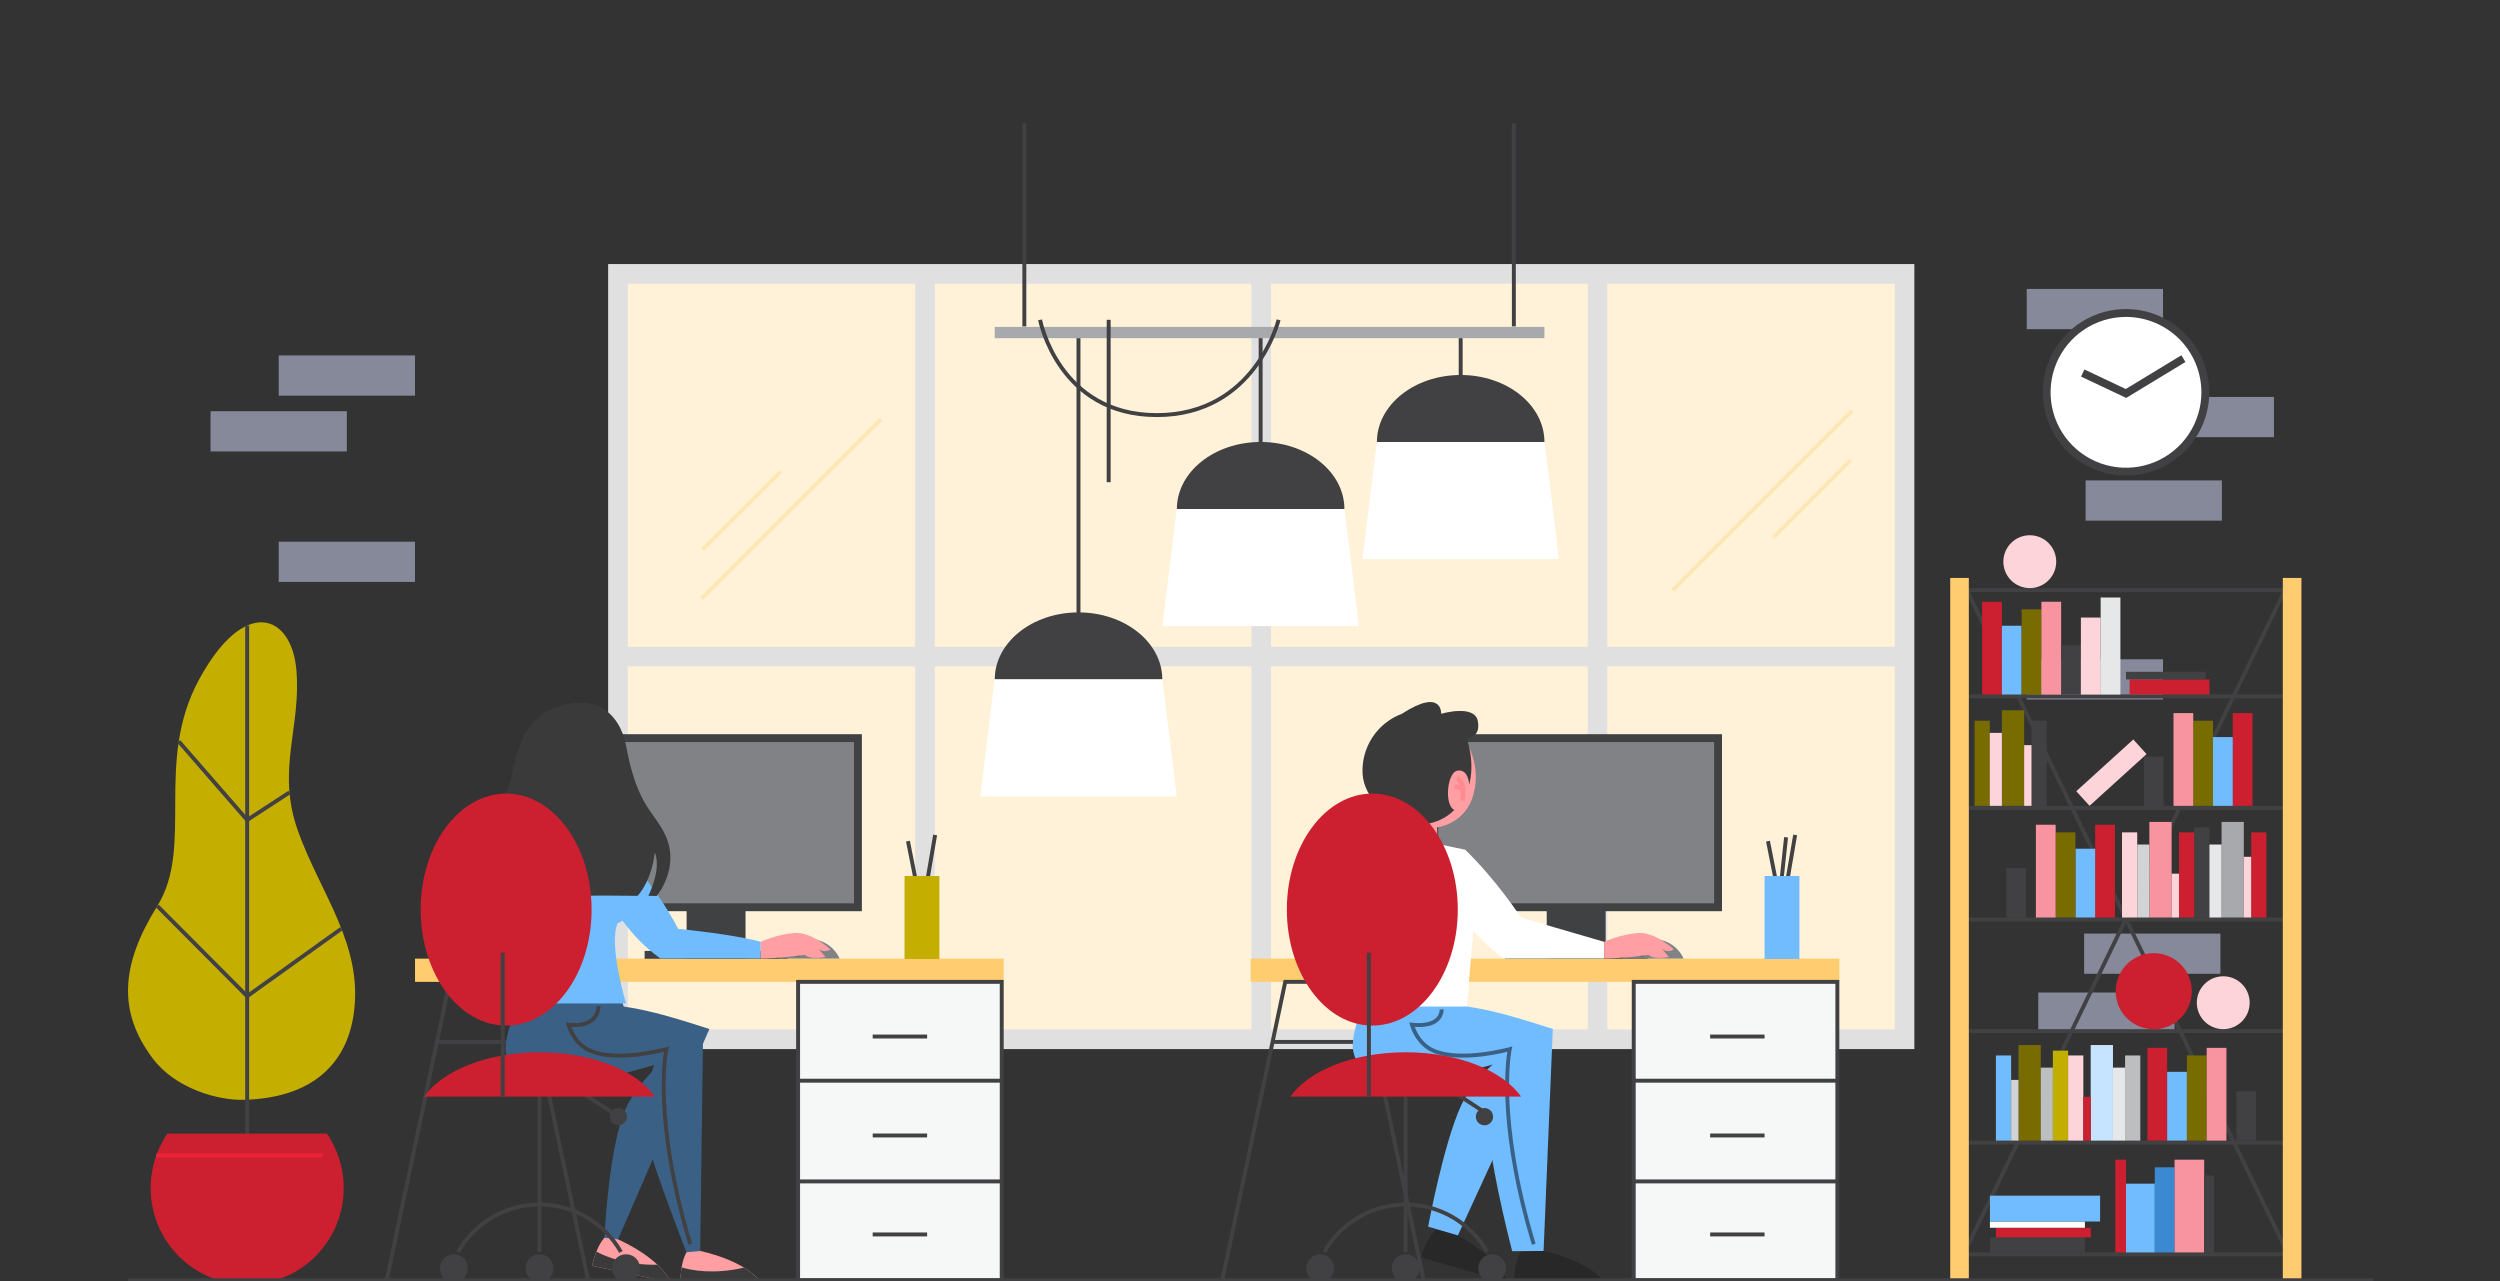 <svg xmlns="http://www.w3.org/2000/svg" width="564" height="289" viewBox="0 0 564 289" fill="none"><rect x="0" y="0" width="564" height="289" fill="#333333" stroke="none"/><path d="M139.413 61.788H429.663V234.458H139.413V61.788Z" fill="#FFF2D9"></path><path d="M431.879 236.673H137.197V59.572H431.879V236.673ZM141.629 232.235H427.447V64.004H141.629V232.235Z" fill="#E0E0E0"></path><path d="M139.413 145.905H429.663V150.337H139.413V145.905Z" fill="#E0E0E0"></path><path d="M282.321 61.788H286.753V234.458H282.321V61.788ZM206.455 61.788H210.887V234.458H206.455V61.788ZM358.189 61.788H362.62V234.458H358.189V61.788Z" fill="#E0E0E0"></path><path d="M224.41 73.748H348.424V76.292H224.41V73.748Z" fill="#A7A9AC"></path><path d="M262.214 153.271C262.214 144.924 253.753 138.158 243.316 138.158C232.879 138.158 224.418 144.924 224.418 153.271H262.214ZM303.297 114.823C303.297 106.477 294.836 99.71 284.401 99.71C273.965 99.71 265.503 106.478 265.503 114.823H303.297ZM348.425 99.712C348.425 91.365 339.964 84.599 329.527 84.599C319.09 84.599 310.629 91.365 310.629 99.712H348.425ZM242.864 76.292H243.75V138.158H242.864V76.292Z" fill="#414042"></path><path d="M283.957 76.292H284.843V108.78H283.957V76.292ZM329.085 76.292H329.971V92.155H329.085V76.292Z" fill="#414042"></path><path d="M62.875 122.205H93.619V131.281H62.875V122.205ZM47.502 92.771H78.246V101.847H47.502V92.771ZM470.177 210.615H500.921V219.69H470.177V210.615ZM457.234 148.733H487.978V157.809H457.234V148.733ZM482.255 89.551H512.999V98.626H482.255V89.551ZM457.234 65.184H487.978V74.26H457.234V65.184ZM470.513 108.38H501.257V117.456H470.513V108.38ZM459.837 223.911H490.581V232.987H459.837V223.911ZM62.875 80.185H93.619V89.261H62.875V80.185Z" fill="#DAE0FF" fill-opacity="0.5"></path><path d="M230.65 27.821H231.536V73.639H230.65V27.821ZM341.081 27.821H341.967V73.639H341.081V27.821Z" fill="#414042"></path><path d="M93.63 216.268H226.437V221.507H93.63V216.268Z" fill="#FFCD70"></path><path d="M87.665 288.915L86.798 288.731L101.074 221.064H109.953V221.95H101.792L87.665 288.915ZM132.243 288.915L118.116 221.95H109.953V221.064H118.834L118.908 221.416L133.11 288.731L132.243 288.915Z" fill="#414042"></path><path d="M180.049 221.507H225.99V288.823H180.049V221.507Z" fill="#F6F7F7"></path><path d="M226.434 289.267H179.605V221.064H226.434V289.267ZM180.493 288.379H225.547V221.95H180.493V288.379Z" fill="#414042"></path><path d="M180.05 243.361H225.991V244.247H180.05V243.361ZM180.05 266.083H225.991V266.969H180.05V266.083ZM98.592 234.613H121.333V235.499H98.592V234.613Z" fill="#414042"></path><path d="M282.15 216.268H414.958V221.507H282.15V216.268Z" fill="#FFCD70"></path><path d="M276.182 288.915L275.315 288.731L289.592 221.064H298.472V221.95H290.311L276.182 288.915ZM320.761 288.915L306.633 221.95H298.472V221.064H307.351L307.426 221.416L321.629 288.731L320.761 288.915Z" fill="#414042"></path><path d="M368.569 221.507H414.511V288.823H368.569V221.507Z" fill="#F6F7F7"></path><path d="M414.952 289.267H368.125V221.064H414.952V289.267ZM369.011 288.381H414.066V221.95H369.011V288.381Z" fill="#414042"></path><path d="M368.57 243.361H414.509V244.247H368.57V243.361ZM368.57 266.083H414.509V266.969H368.57V266.083ZM287.112 234.613H309.852V235.499H287.112V234.613ZM385.805 233.397H398.084V234.283H385.805V233.397ZM385.805 255.722H398.084V256.608H385.805V255.722ZM385.805 278.048H398.084V278.934H385.805V278.048ZM196.881 233.397H209.16V234.283H196.881V233.397ZM196.881 255.722H209.16V256.608H196.881V255.722ZM196.881 278.048H209.16V278.934H196.881V278.048Z" fill="#414042"></path><path d="M303.324 114.825H265.477L262.239 141.236H306.561L303.324 114.825Z" fill="url(#paint0_linear_488_389)"></path><path d="M348.45 99.712H310.604L307.367 126.123H351.687L348.45 99.712Z" fill="url(#paint1_linear_488_389)"></path><path d="M262.232 153.271H224.385L221.148 179.68H265.468L262.232 153.271Z" fill="url(#paint2_linear_488_389)"></path><path d="M129.534 166.52H193.554V204.68H129.534V166.52Z" fill="#808285"></path><path d="M194.439 205.566H128.647V165.634H194.439V205.566ZM130.419 203.793H192.667V167.406H130.419V203.793Z" fill="#404142"></path><path d="M154.896 204.68H168.192V216.27H154.896V204.68Z" fill="#404142"></path><path d="M145.424 214.526H177.666V216.298H145.424V214.526Z" fill="#404142"></path><path d="M323.577 166.52H387.597V204.68H323.577V166.52Z" fill="#808285"></path><path d="M388.485 205.566H322.691V165.634H388.485V205.566ZM324.465 203.793H386.711V167.406H324.465V203.793Z" fill="#404142"></path><path d="M348.94 204.68H362.237V216.27H348.94V204.68Z" fill="#404142"></path><path d="M339.467 214.526H371.709V216.298H339.467V214.526Z" fill="#404142"></path><path d="M208.028 208.161L204.401 189.849L205.27 189.678L207.963 203.276L210.529 188.285L211.402 188.434L208.028 208.161Z" fill="#414042"></path><path d="M204.063 197.63H211.927V216.355H204.063V197.63Z" fill="#C4AE00"></path><path d="M402.049 208.161L398.423 189.849L399.291 189.678L401.984 203.278L404.552 188.285L405.425 188.434L402.049 208.161Z" fill="#414042"></path><path d="M400.439 208.199L402.494 188.845L403.376 188.939L401.321 208.293L400.439 208.199Z" fill="#414042"></path><path d="M398.085 197.63H405.948V216.355H398.085V197.63Z" fill="#70BCFF"></path><path d="M515.964 289.267H515.078V133.585H444.165V289.267H443.279V132.698H515.964V289.267Z" fill="#414042"></path><path d="M443.724 282.52H515.523V283.406H443.724V282.52ZM443.724 257.347H515.523V258.233H443.724V257.347ZM443.724 232.175H515.523V233.061H443.724V232.175ZM443.724 207.002H515.523V207.888H443.724V207.002ZM443.724 181.831H515.523V182.717H443.724V181.831ZM443.724 156.658H515.523V157.544H443.724V156.658Z" fill="#414042"></path><path d="M443.328 133.359L444.126 132.973L515.917 281.348L515.119 281.734L443.328 133.359Z" fill="#414042"></path><path d="M443.316 281.3L515.082 132.912L515.879 133.298L444.114 281.686L443.316 281.3Z" fill="#414042"></path><path d="M515.005 130.383H519.2V289.267H515.005V130.383ZM439.971 130.383H444.166V289.267H439.971V130.383Z" fill="#FFCD70"></path><path d="M447.168 135.755H451.625V156.687H447.168V135.755Z" fill="#CC1F2F"></path><path d="M451.625 141.166H456.082V156.686H451.625V141.166Z" fill="#70BCFF"></path><path d="M456.08 137.473H460.537V156.687H456.08V137.473Z" fill="#786B00"></path><path d="M460.537 135.755H464.994V156.687H460.537V135.755Z" fill="#F7949F"></path><path d="M464.994 145.558H469.451V156.685H464.994V145.558Z" fill="#414042"></path><path d="M469.449 139.32H473.906V156.686H469.449V139.32Z" fill="#FCD4D9"></path><path d="M473.906 134.799H478.363V156.686H473.906V134.799Z" fill="#E6E7E8"></path><path d="M508.168 181.802H503.711V160.871H508.168V181.802Z" fill="#CC1F2F"></path><path d="M503.711 181.802H499.254V166.282H503.711V181.802Z" fill="#70BCFF"></path><path d="M494.799 162.589H499.256V181.802H494.799V162.589Z" fill="#786B00"></path><path d="M494.799 181.802H490.342V160.871H494.799V181.802Z" fill="#F7949F"></path><path d="M488.114 181.801H483.657V170.674H488.114V181.801Z" fill="#414042"></path><path d="M481.269 166.823L484.264 170.124L471.402 181.794L468.407 178.494L481.269 166.823Z" fill="#FCD4D9"></path><path d="M477.123 206.993H472.666V186.061H477.123V206.993Z" fill="#CC1F2F"></path><path d="M472.666 206.993H468.209V191.472H472.666V206.993Z" fill="#70BCFF"></path><path d="M463.753 187.779H468.21V206.993H463.753V187.779Z" fill="#786B00"></path><path d="M463.755 206.993H459.298V186.061H463.755V206.993Z" fill="#F7949F"></path><path d="M457.069 206.993H452.612V195.866H457.069V206.993Z" fill="#414042"></path><path d="M445.456 162.589H448.891V181.802H445.456V162.589Z" fill="#786B00"></path><path d="M458.309 162.589H461.743V181.802H458.309V162.589Z" fill="#414042"></path><path d="M451.625 160.235H456.646V181.801H451.625V160.235Z" fill="#786B00"></path><path d="M448.891 165.333H451.625V181.802H448.891V165.333ZM456.646 168.102H458.309V181.801H456.646V168.102Z" fill="#FCD4D9"></path><path d="M495.014 186.689H498.448V206.993H495.014V186.689Z" fill="#414042"></path><path d="M507.867 187.779H511.302V206.993H507.867V187.779Z" fill="#CC1F2F"></path><path d="M501.183 185.426H506.204V206.991H501.183V185.426Z" fill="#A7A9AC"></path><path d="M498.449 190.523H501.183V206.993H498.449V190.523Z" fill="#E6E7E8"></path><path d="M506.204 193.294H507.866V206.993H506.204V193.294ZM478.725 187.779H482.159V206.993H478.725V187.779Z" fill="#FCD4D9"></path><path d="M491.579 187.779H495.014V206.993H491.579V187.779Z" fill="#CC1F2F"></path><path d="M484.894 185.426H489.915V206.991H484.894V185.426Z" fill="#F7949F"></path><path d="M482.16 190.523H484.894V206.993H482.16V190.523Z" fill="#D1D3D4"></path><path d="M489.917 197.104H491.58V206.993H489.917V197.104Z" fill="#FCD4D9"></path><path d="M484.456 236.395H488.913V257.326H484.456V236.395Z" fill="#CC1F2F"></path><path d="M488.913 241.806H493.37V257.326H488.913V241.806Z" fill="#70BCFF"></path><path d="M493.369 238.113H497.826V257.326H493.369V238.113Z" fill="#786B00"></path><path d="M497.826 236.395H502.283V257.326H497.826V236.395Z" fill="#F7949F"></path><path d="M504.51 246.198H508.967V257.324H504.51V246.198Z" fill="#414042"></path><path d="M477.211 261.625H479.622V282.556H477.211V261.625Z" fill="#CC1F2F"></path><path d="M479.622 267.036H486.124V282.556H479.622V267.036Z" fill="#70BCFF"></path><path d="M486.124 263.344H490.581V282.558H486.124V263.344Z" fill="#3B8AD1"></path><path d="M490.581 261.625H497.265V282.556H490.581V261.625Z" fill="#F7949F"></path><path d="M497.265 265.162H499.493V282.556H497.265V265.162Z" fill="#414042"></path><path d="M463.13 237.022H466.565V257.326H463.13V237.022Z" fill="#C2AE00"></path><path d="M453.712 257.326H450.277V238.113H453.712V257.326Z" fill="#70BCFF"></path><path d="M455.375 235.759H460.396V257.325H455.375V235.759Z" fill="#786B00"></path><path d="M463.132 257.326H460.398V240.856H463.132V257.326Z" fill="#BCBEC0"></path><path d="M455.375 257.324H453.712V243.625H455.375V257.324Z" fill="#D1D3D4"></path><path d="M482.854 257.326H479.42V238.113H482.854V257.326Z" fill="#BCBEC0"></path><path d="M470.001 257.326H466.566V238.113H470.001V257.326Z" fill="#FCD4D9"></path><path d="M476.684 257.326H471.662V235.761H476.684V257.326Z" fill="#C6E4FF"></path><path d="M479.419 257.326H476.685V240.856H479.419V257.326Z" fill="#E6E7E8"></path><path d="M471.664 257.326H470.001V247.437H471.664V257.326Z" fill="#CC1F2F"></path><path d="M480.443 153.271H498.449V156.686H480.443V153.271Z" fill="#CC1F2F"></path><path d="M479.622 151.562H497.628V153.271H479.622V151.562Z" fill="#414042"></path><path d="M487.855 231.972C492.47 230.883 495.328 226.258 494.239 221.643C493.149 217.028 488.525 214.17 483.91 215.259C479.295 216.349 476.437 220.973 477.526 225.588C478.615 230.203 483.24 233.061 487.855 231.972Z" fill="#CC1F2F"></path><path d="M501.562 232.178C504.856 232.178 507.526 229.508 507.526 226.214C507.526 222.92 504.856 220.25 501.562 220.25C498.268 220.25 495.598 222.92 495.598 226.214C495.598 229.508 498.268 232.178 501.562 232.178Z" fill="#FCD4D9"></path><path d="M457.92 132.678C461.214 132.678 463.885 130.008 463.885 126.714C463.885 123.42 461.214 120.75 457.92 120.75C454.626 120.75 451.956 123.42 451.956 126.714C451.956 130.008 454.626 132.678 457.92 132.678Z" fill="#FCD4D9"></path><path d="M448.927 279.159H470.351V282.556H448.927V279.159Z" fill="#414042"></path><path d="M450.277 276.98H471.702V279.159H450.277V276.98Z" fill="#CC1F2F"></path><path d="M448.927 275.577H470.351V276.98H448.927V275.577Z" fill="white"></path><path d="M448.927 269.741H473.783V275.577H448.927V269.741Z" fill="#70BCFF"></path><path d="M379.83 216.263C379.225 214.943 378.252 213.824 377.029 213.039C375.806 212.254 374.384 211.837 372.931 211.837C371.478 211.837 370.055 212.254 368.832 213.039C367.609 213.824 366.637 214.943 366.031 216.263H379.83Z" fill="#808285"></path><path d="M370.723 215.969L369.847 215.826C369.861 215.745 370.192 213.837 372.679 212.111L373.185 212.84C371.031 214.334 370.725 215.946 370.723 215.969Z" fill="#67696B"></path><path d="M189.438 216.263C188.832 214.943 187.86 213.824 186.637 213.039C185.414 212.254 183.991 211.837 182.538 211.837C181.085 211.837 179.663 212.254 178.44 213.039C177.217 213.824 176.244 214.943 175.639 216.263H189.438Z" fill="#808285"></path><path d="M180.328 215.969L179.453 215.826C179.466 215.745 179.799 213.837 182.284 212.111L182.79 212.84C180.636 214.334 180.33 215.946 180.328 215.969Z" fill="#67696B"></path><path d="M260.974 94.088C238.483 94.088 234.242 72.448 234.202 72.23L235.074 72.071C235.114 72.282 239.231 93.203 260.974 93.203C282.752 93.203 287.97 72.26 288.021 72.049L288.883 72.254C288.831 72.469 283.453 94.088 260.974 94.088Z" fill="#414042"></path><path d="M249.672 72.149H250.559V108.78H249.672V72.149Z" fill="#414042"></path><path d="M137.959 277.08L136.62 279.004C136.62 279.004 134.767 280.353 133.58 285.574L151.332 289.318C151.332 289.318 149.666 284.342 139.426 279.595L137.959 277.08Z" fill="#FF9EA3"></path><path d="M148.306 285.317C141.369 285.46 136.709 283.529 134.547 282.366C134.144 283.409 133.821 284.482 133.58 285.574L151.332 289.318C151.332 289.318 150.769 287.647 148.306 285.317Z" fill="#3A3A3A"></path><path d="M156.019 280.052L155.106 282.209C155.106 282.209 153.57 283.911 153.486 289.265H171.625C171.625 289.265 168.969 284.742 157.97 282.209L156.019 280.052Z" fill="#FF9EA3"></path><path d="M142.47 236.943C141.226 224.117 136.891 217.799 136.891 217.799L129.617 216.243L122.716 217.799C122.716 217.799 114.414 227.741 114.04 236.623L129.139 239.829H132.719L142.47 236.943Z" fill="#3A6185"></path><path d="M160.035 232.144C150.472 229.077 142.112 226.339 131.12 226.382L121.135 236.623C121.815 248.601 137.324 243.058 149.146 239.829C149.146 239.829 143.851 244.312 141.231 249.973C137.286 258.515 136.365 279.247 136.365 279.247L139.427 279.595L160.035 232.144Z" fill="#3A6185"></path><path d="M125.041 190.217C125.041 190.217 117.274 192.022 114.166 193.387L118.561 210.469L117.147 226.377H141.239C141.239 226.377 137.201 213.063 139.352 208.267C139.352 208.267 142.874 207.21 144.119 202.29C144.119 202.29 139.076 198.431 138.64 191.705L133.535 190.279L125.041 190.217Z" fill="#70BCFF"></path><path d="M115.003 218.566L119.42 201.23L119.705 197.361L118.168 194.149L114.166 193.392C114.166 193.392 108.037 207.289 108.254 218.066L115.003 218.566Z" fill="#FC6786"></path><path d="M158.626 232.144L123.14 229.121L114.04 236.623C114.718 248.601 135.904 243.058 147.728 239.829C146.609 242.977 144.139 250.672 145.77 256.7C148.171 265.565 154.887 282.509 154.887 282.509L157.962 282.209L158.626 232.144Z" fill="#3A6185"></path><path d="M155.31 280.832C147.702 255.521 149.268 240.585 149.771 237.287C147.051 237.962 136.945 240.14 131.767 236.8C128.789 234.882 127.865 231.422 127.826 231.277L127.668 230.655L128.302 230.725C130.657 230.979 132.399 230.6 133.469 229.595C133.819 229.257 134.098 228.853 134.291 228.407C134.483 227.96 134.585 227.48 134.59 226.994L135.476 226.954C135.476 227.568 135.352 228.176 135.112 228.741C134.871 229.306 134.519 229.816 134.076 230.242C132.921 231.327 131.176 231.803 128.887 231.668C129.278 232.697 130.272 234.789 132.244 236.058C137.802 239.637 150.08 236.296 150.205 236.263L150.912 236.066L150.753 236.784C150.722 236.933 147.593 252.102 156.155 280.58L155.31 280.832Z" fill="#414042"></path><path d="M167.834 285.977C161.076 287.546 156.118 286.618 153.764 285.927C153.584 287.031 153.489 288.147 153.479 289.265H171.618C171.618 289.265 170.725 287.747 167.834 285.977ZM139.608 170.211L134.991 165.046C134.991 165.046 133.758 173.402 123.262 173.033L119.712 169.045L125.047 162.863C125.047 162.863 129.452 160.838 130.374 161.052C131.297 161.266 138.394 161.797 138.096 162.223C137.798 162.649 138.659 165.738 138.659 165.738L139.608 170.211Z" fill="#3A3A3A"></path><path d="M137.543 203.108C137.543 203.108 141.461 210.971 148.996 216.236H171.617V212.475C165.735 210.798 152.982 209.541 152.982 209.541C152.982 209.541 148.332 200.209 141.279 193.392L137.543 203.108Z" fill="#70BCFF"></path><path d="M106.353 190.216C107.918 186.106 114.166 181.58 115.42 175.133C116.447 169.85 118.006 162.751 124.708 159.893C133.782 156.026 139.824 160.544 141.273 168.414C143.786 182.059 147.717 183.135 150.148 188.507C153.477 195.831 148.158 202.12 148.158 202.12L146.278 202.108C147.089 200.39 149.072 195.598 147.72 192.27C147.72 192.27 147.234 198.271 143.843 202.097L136.815 202.048L120.769 202.106L109.533 202.122C109.092 201.063 108.319 198.803 108.492 196.335C108.492 196.335 107.745 199.134 108.381 202.124H106.403C106.403 202.124 104.139 196.031 106.353 190.216Z" fill="#3A3A3A"></path><path d="M121.27 247.39H122.156V282.439H121.27V247.39Z" fill="#414042"></path><path d="M139.693 282.659C137.89 279.479 135.275 276.833 132.116 274.993C128.957 273.153 125.366 272.183 121.71 272.183C118.054 272.183 114.463 273.153 111.304 274.993C108.144 276.833 105.53 279.479 103.726 282.659L102.956 282.222C104.836 278.904 107.563 276.145 110.857 274.225C114.152 272.305 117.897 271.294 121.71 271.294C125.523 271.294 129.268 272.305 132.562 274.225C135.857 276.145 138.583 278.904 140.463 282.222L139.693 282.659Z" fill="#414042"></path><path d="M129.068 245.612L129.552 244.87L139.352 251.251L138.868 251.993L129.068 245.612Z" fill="#414042"></path><path d="M139.948 253.803C140.993 253.558 141.642 252.511 141.396 251.465C141.151 250.42 140.104 249.771 139.058 250.017C138.013 250.262 137.364 251.309 137.61 252.355C137.855 253.4 138.902 254.049 139.948 253.803Z" fill="#414042"></path><path d="M102.416 289.265C104.157 289.265 105.569 287.854 105.569 286.113C105.569 284.372 104.157 282.96 102.416 282.96C100.675 282.96 99.264 284.372 99.264 286.113C99.264 287.854 100.675 289.265 102.416 289.265Z" fill="#414042"></path><path d="M141.235 289.265C142.976 289.265 144.387 287.854 144.387 286.113C144.387 284.372 142.976 282.96 141.235 282.96C139.493 282.96 138.082 284.372 138.082 286.113C138.082 287.854 139.493 289.265 141.235 289.265Z" fill="#414042"></path><path d="M121.713 289.265C123.454 289.265 124.866 287.854 124.866 286.113C124.866 284.372 123.454 282.96 121.713 282.96C119.972 282.96 118.561 284.372 118.561 286.113C118.561 287.854 119.972 289.265 121.713 289.265Z" fill="#414042"></path><path d="M147.727 247.39C143.621 241.525 133.521 237.393 121.713 237.393C109.905 237.393 99.805 241.533 95.698 247.39H147.727Z" fill="#CC1F2F"></path><path d="M114.183 231.368C124.832 231.368 133.464 219.653 133.464 205.202C133.464 190.75 124.832 179.035 114.183 179.035C103.534 179.035 94.901 190.75 94.901 205.202C94.901 219.653 103.534 231.368 114.183 231.368Z" fill="#CC1F2F"></path><path d="M112.966 214.94H113.853V247.39H112.966V214.94Z" fill="#414042"></path><path d="M171.619 212.475C171.619 212.475 175.366 210.757 179.245 210.481C183.123 210.206 187.352 214.185 187.352 214.185C186.946 214.456 186.465 214.589 185.978 214.566C185.491 214.542 185.024 214.363 184.646 214.056L186.231 215.896C186.231 215.896 182.903 216.633 181.578 215.42C181.578 215.42 175.521 216.249 171.624 216.249L171.619 212.475Z" fill="#FF9EA3"></path><path d="M346.287 280.052L343.225 282.209C343.225 282.209 341.689 283.911 341.607 289.265H361.895C361.895 289.265 359.238 284.742 348.238 282.209L346.287 280.052ZM327.627 276.092L324.088 277.319C324.088 277.319 322.141 278.53 320.58 283.659L340.076 289.272C340.076 289.272 338.776 284.19 328.906 278.712L327.627 276.092Z" fill="#282829"></path><path d="M332.747 236.943C331.501 224.117 327.168 217.799 327.168 217.799L319.894 216.243L312.992 217.799C312.992 217.799 305.534 227.042 305.168 235.929L319.433 239.829H323.013L332.747 236.943Z" fill="#70BCFF"></path><path d="M350.312 232.144C340.748 229.077 332.39 226.339 321.397 226.382L311.411 236.623C312.09 248.601 325.321 243.058 337.145 239.829C337.145 239.829 332.232 243.762 329.615 249.428C325.667 257.963 322.186 276.741 322.186 276.741L328.902 278.706L350.312 232.144Z" fill="#70BCFF"></path><path d="M315.311 190.217C315.311 190.217 307.545 192.022 304.437 193.387L308.832 210.469L306.839 227.067H330.971C330.971 227.067 331.775 215.891 332.748 205.974C332.748 205.974 327.63 201.441 328.876 196.522C328.876 196.522 330.992 198.424 330.556 191.705L323.805 190.279L315.311 190.217Z" fill="white"></path><path d="M305.28 218.566L309.697 201.23L309.983 197.361L308.444 194.149L304.443 193.392C304.443 193.392 298.314 207.289 298.531 218.066L305.28 218.566Z" fill="#FC6786"></path><path d="M350.312 232.144L313.41 229.121L305.153 235.936C305.832 247.914 326.175 243.069 337.998 239.837C336.88 242.985 335.493 250.487 336.042 256.708C336.834 265.723 341.15 282.271 341.15 282.271L348.232 282.217L350.312 232.144Z" fill="#70BCFF"></path><path d="M345.585 280.832C337.977 255.521 339.543 240.585 340.045 237.287C337.324 237.962 327.218 240.14 322.04 236.8C319.061 234.882 318.139 231.422 318.101 231.277L317.942 230.655L318.576 230.725C321.085 230.994 322.941 230.631 323.95 229.674C324.214 229.429 324.426 229.132 324.571 228.801C324.716 228.471 324.792 228.114 324.793 227.753L325.677 227.693C325.684 228.18 325.59 228.663 325.401 229.111C325.212 229.56 324.932 229.965 324.579 230.3C323.469 231.375 321.645 231.834 319.163 231.666C319.554 232.697 320.547 234.786 322.518 236.055C328.074 239.634 340.354 236.293 340.48 236.26L341.186 236.063L341.028 236.781C340.996 236.93 337.866 252.099 346.43 280.576L345.585 280.832Z" fill="#3A6185"></path><path d="M329.894 170.211L325.276 165.046C325.276 165.046 324.043 173.402 313.547 173.033L309.997 169.045L315.332 162.863C315.332 162.863 319.735 160.838 320.659 161.052C321.583 161.266 328.679 161.797 328.381 162.223C328.084 162.649 328.944 165.738 328.944 165.738L329.894 170.211Z" fill="#3A3A3A"></path><path d="M326.05 164.409L329.886 165.994C329.886 165.994 334.399 171.571 332.47 179.032C330.667 186.006 324.204 186.64 324.204 186.64L324.299 190.414L315.318 190.214L315.821 181.948L323.814 174.193L326.05 164.409Z" fill="#FF9EA3"></path><path d="M316.262 161.032C313.526 162.057 311.189 163.931 309.594 166.38C307.999 168.828 307.23 171.723 307.399 174.64C307.732 179.846 312.705 184.387 317.123 185.6C321.195 186.709 326.961 185.719 330.31 179.791C333.659 173.863 330.863 166.52 330.863 166.52C330.863 166.52 334.13 166.55 333.399 162.673C332.668 158.796 325.13 161.032 325.13 161.032C325.13 161.032 325.455 155.071 316.262 161.032Z" fill="#3A3A3A"></path><path d="M326.235 201.729C326.235 201.729 331.738 210.977 339.272 216.243H361.895V212.475C356.014 210.798 343.138 206.993 343.138 206.993C343.138 206.993 337.605 198.529 330.556 191.71L326.235 201.729Z" fill="white"></path><path d="M361.895 212.475C361.895 212.475 365.643 210.757 369.522 210.481C373.4 210.206 377.629 214.185 377.629 214.185C377.223 214.456 376.741 214.589 376.254 214.566C375.767 214.542 375.3 214.364 374.922 214.056L376.507 215.896C376.507 215.896 373.178 216.633 371.853 215.42C371.853 215.42 365.797 216.249 361.899 216.249L361.895 212.475Z" fill="#FF9EA3"></path><path d="M316.681 247.39H317.567V282.439H316.681V247.39Z" fill="#414042"></path><path d="M335.108 282.659C333.305 279.479 330.69 276.833 327.531 274.993C324.372 273.153 320.781 272.183 317.125 272.183C313.469 272.183 309.878 273.153 306.719 274.993C303.559 276.833 300.945 279.479 299.141 282.659L298.371 282.222C300.251 278.904 302.978 276.145 306.272 274.225C309.567 272.305 313.312 271.294 317.125 271.294C320.938 271.294 324.683 272.305 327.977 274.225C331.272 276.145 333.998 278.904 335.879 282.222L335.108 282.659Z" fill="#414042"></path><path d="M325.066 245L325.552 244.259L335.337 250.662L334.852 251.403L325.066 245Z" fill="#414042"></path><path d="M336.273 253.299C337.032 252.54 337.032 251.308 336.273 250.549C335.514 249.789 334.282 249.789 333.523 250.549C332.763 251.308 332.763 252.54 333.523 253.299C334.282 254.059 335.514 254.059 336.273 253.299Z" fill="#414042"></path><path d="M297.827 289.265C299.568 289.265 300.98 287.854 300.98 286.113C300.98 284.372 299.568 282.96 297.827 282.96C296.086 282.96 294.675 284.372 294.675 286.113C294.675 287.854 296.086 289.265 297.827 289.265Z" fill="#414042"></path><path d="M336.644 289.265C338.385 289.265 339.796 287.854 339.796 286.113C339.796 284.372 338.385 282.96 336.644 282.96C334.903 282.96 333.491 284.372 333.491 286.113C333.491 287.854 334.903 289.265 336.644 289.265Z" fill="#414042"></path><path d="M317.123 289.265C318.864 289.265 320.276 287.854 320.276 286.113C320.276 284.372 318.864 282.96 317.123 282.96C315.382 282.96 313.971 284.372 313.971 286.113C313.971 287.854 315.382 289.265 317.123 289.265Z" fill="#414042"></path><path d="M343.138 247.39C339.031 241.525 328.933 237.393 317.123 237.393C305.314 237.393 295.217 241.533 291.11 247.39H343.138Z" fill="#CC1F2F"></path><path d="M309.594 231.368C320.243 231.368 328.876 219.653 328.876 205.202C328.876 190.75 320.243 179.035 309.594 179.035C298.945 179.035 290.312 190.75 290.312 205.202C290.312 219.653 298.945 231.368 309.594 231.368Z" fill="#CC1F2F"></path><path d="M308.376 214.94H309.263V247.39H308.376V214.94Z" fill="#414042"></path><path d="M331.444 177.013C331.444 177.013 331.32 173.421 328.778 173.863C326.236 174.305 325.643 183.17 328.876 182.839L331.444 179.035V177.013Z" fill="#FF9EA3"></path><path d="M330.448 180.702L329.425 180.544C330.036 176.458 328.592 176.139 328.578 176.136L328.705 175.11C328.77 175.11 329.352 175.196 329.856 175.846C330.588 176.797 330.788 178.431 330.448 180.702Z" fill="#FF8A90"></path><path d="M328.04 177.925L328.293 176.923L330.182 177.399L329.929 178.401L328.04 177.925Z" fill="#FF8A90"></path><path d="M157.934 134.757L198.426 94.264L199.052 94.891L158.56 135.383L157.934 134.757Z" fill="#FFE6B5"></path><path d="M158.208 123.642L175.768 106.082L176.395 106.708L158.835 124.268L158.208 123.642Z" fill="#FFE6B5"></path><path d="M377.031 132.855L417.523 92.363L418.15 92.99L377.658 133.482L377.031 132.855Z" fill="#FFE6B5"></path><path d="M399.685 121.027L417.245 103.467L417.871 104.094L400.311 121.654L399.685 121.027Z" fill="#FFE6B5"></path><path d="M54.955 248.122C49.298 248.265 39.594 245.676 34.41 238.731C26.677 228.371 27.071 217.891 35.486 204.39C43.901 190.889 34.703 171.956 44.975 153.173C55.248 134.389 65.717 138.644 66.848 150.971C68.053 164.176 62.201 173.571 67.289 187.659C72.377 201.746 81.965 213.195 79.811 228.653C78.213 240.092 70.335 247.737 54.955 248.122Z" fill="#C4AE00"></path><path d="M55.316 141.119H56.203V284.073H55.316V141.119Z" fill="#414042"></path><path d="M55.71 225.328L77.276 209.871L76.759 209.152L55.807 224.168L35.8 204.076L35.172 204.701L55.71 225.328ZM55.679 185.578L65.548 179.136L65.063 178.395L55.84 184.414L40.666 166.978L39.998 167.56L55.679 185.578Z" fill="#414042"></path><path d="M37.778 255.738H73.743C75.641 258.514 76.87 261.692 77.334 265.022C77.798 268.353 77.485 271.745 76.419 274.935C75.353 278.124 73.563 281.023 71.189 283.405C68.816 285.786 65.923 287.586 62.737 288.663H48.789C45.603 287.587 42.71 285.787 40.335 283.406C37.961 281.024 36.171 278.125 35.104 274.936C34.037 271.747 33.724 268.354 34.188 265.023C34.652 261.692 35.88 258.514 37.778 255.738Z" fill="#CC1F2F"></path><path d="M35.253 260.228H72.77V261.114H35.253V260.228Z" fill="#EB2337"></path><path d="M492.279 101.166C499.269 94.176 499.269 82.843 492.279 75.853C485.289 68.862 473.956 68.862 466.965 75.853C459.975 82.843 459.975 94.176 466.965 101.166C473.956 108.156 485.289 108.156 492.279 101.166Z" fill="white"></path><path d="M479.622 107.295C475.906 107.295 472.274 106.193 469.184 104.128C466.094 102.064 463.686 99.129 462.265 95.696C460.843 92.263 460.471 88.485 461.196 84.841C461.922 81.196 463.711 77.849 466.339 75.222C468.967 72.594 472.315 70.805 475.96 70.081C479.604 69.357 483.382 69.73 486.815 71.152C490.248 72.575 493.181 74.984 495.245 78.074C497.309 81.164 498.41 84.797 498.409 88.513C498.403 93.493 496.421 98.267 492.899 101.788C489.377 105.309 484.602 107.29 479.622 107.295ZM479.622 71.496C476.257 71.496 472.968 72.494 470.17 74.363C467.372 76.232 465.192 78.889 463.904 81.998C462.616 85.106 462.279 88.527 462.935 91.827C463.591 95.127 465.212 98.159 467.591 100.538C469.97 102.918 473.001 104.539 476.301 105.195C479.601 105.852 483.022 105.516 486.131 104.229C489.239 102.941 491.897 100.761 493.767 97.964C495.636 95.166 496.635 91.877 496.635 88.513C496.631 84.001 494.837 79.676 491.648 76.486C488.458 73.296 484.133 71.501 479.622 71.496Z" fill="#414042"></path><path d="M479.674 89.773L469.484 84.957L470.242 83.355L479.57 87.763L492.117 80.145L493.038 81.659L479.674 89.773ZM28.88 288.379H535.419V289.265H28.88V288.379Z" fill="#414042"></path><defs><linearGradient id="paint0_linear_488_389" x1="284.401" y1="110.004" x2="284.401" y2="152.222" gradientUnits="userSpaceOnUse"><stop stop-color="white"></stop><stop offset="1" stop-color="white"></stop></linearGradient><linearGradient id="paint1_linear_488_389" x1="329.527" y1="94.891" x2="329.527" y2="137.109" gradientUnits="userSpaceOnUse"><stop stop-color="white"></stop><stop offset="1" stop-color="white"></stop></linearGradient><linearGradient id="paint2_linear_488_389" x1="243.308" y1="148.448" x2="243.308" y2="190.666" gradientUnits="userSpaceOnUse"><stop stop-color="white"></stop><stop offset="1" stop-color="white"></stop></linearGradient></defs></svg>